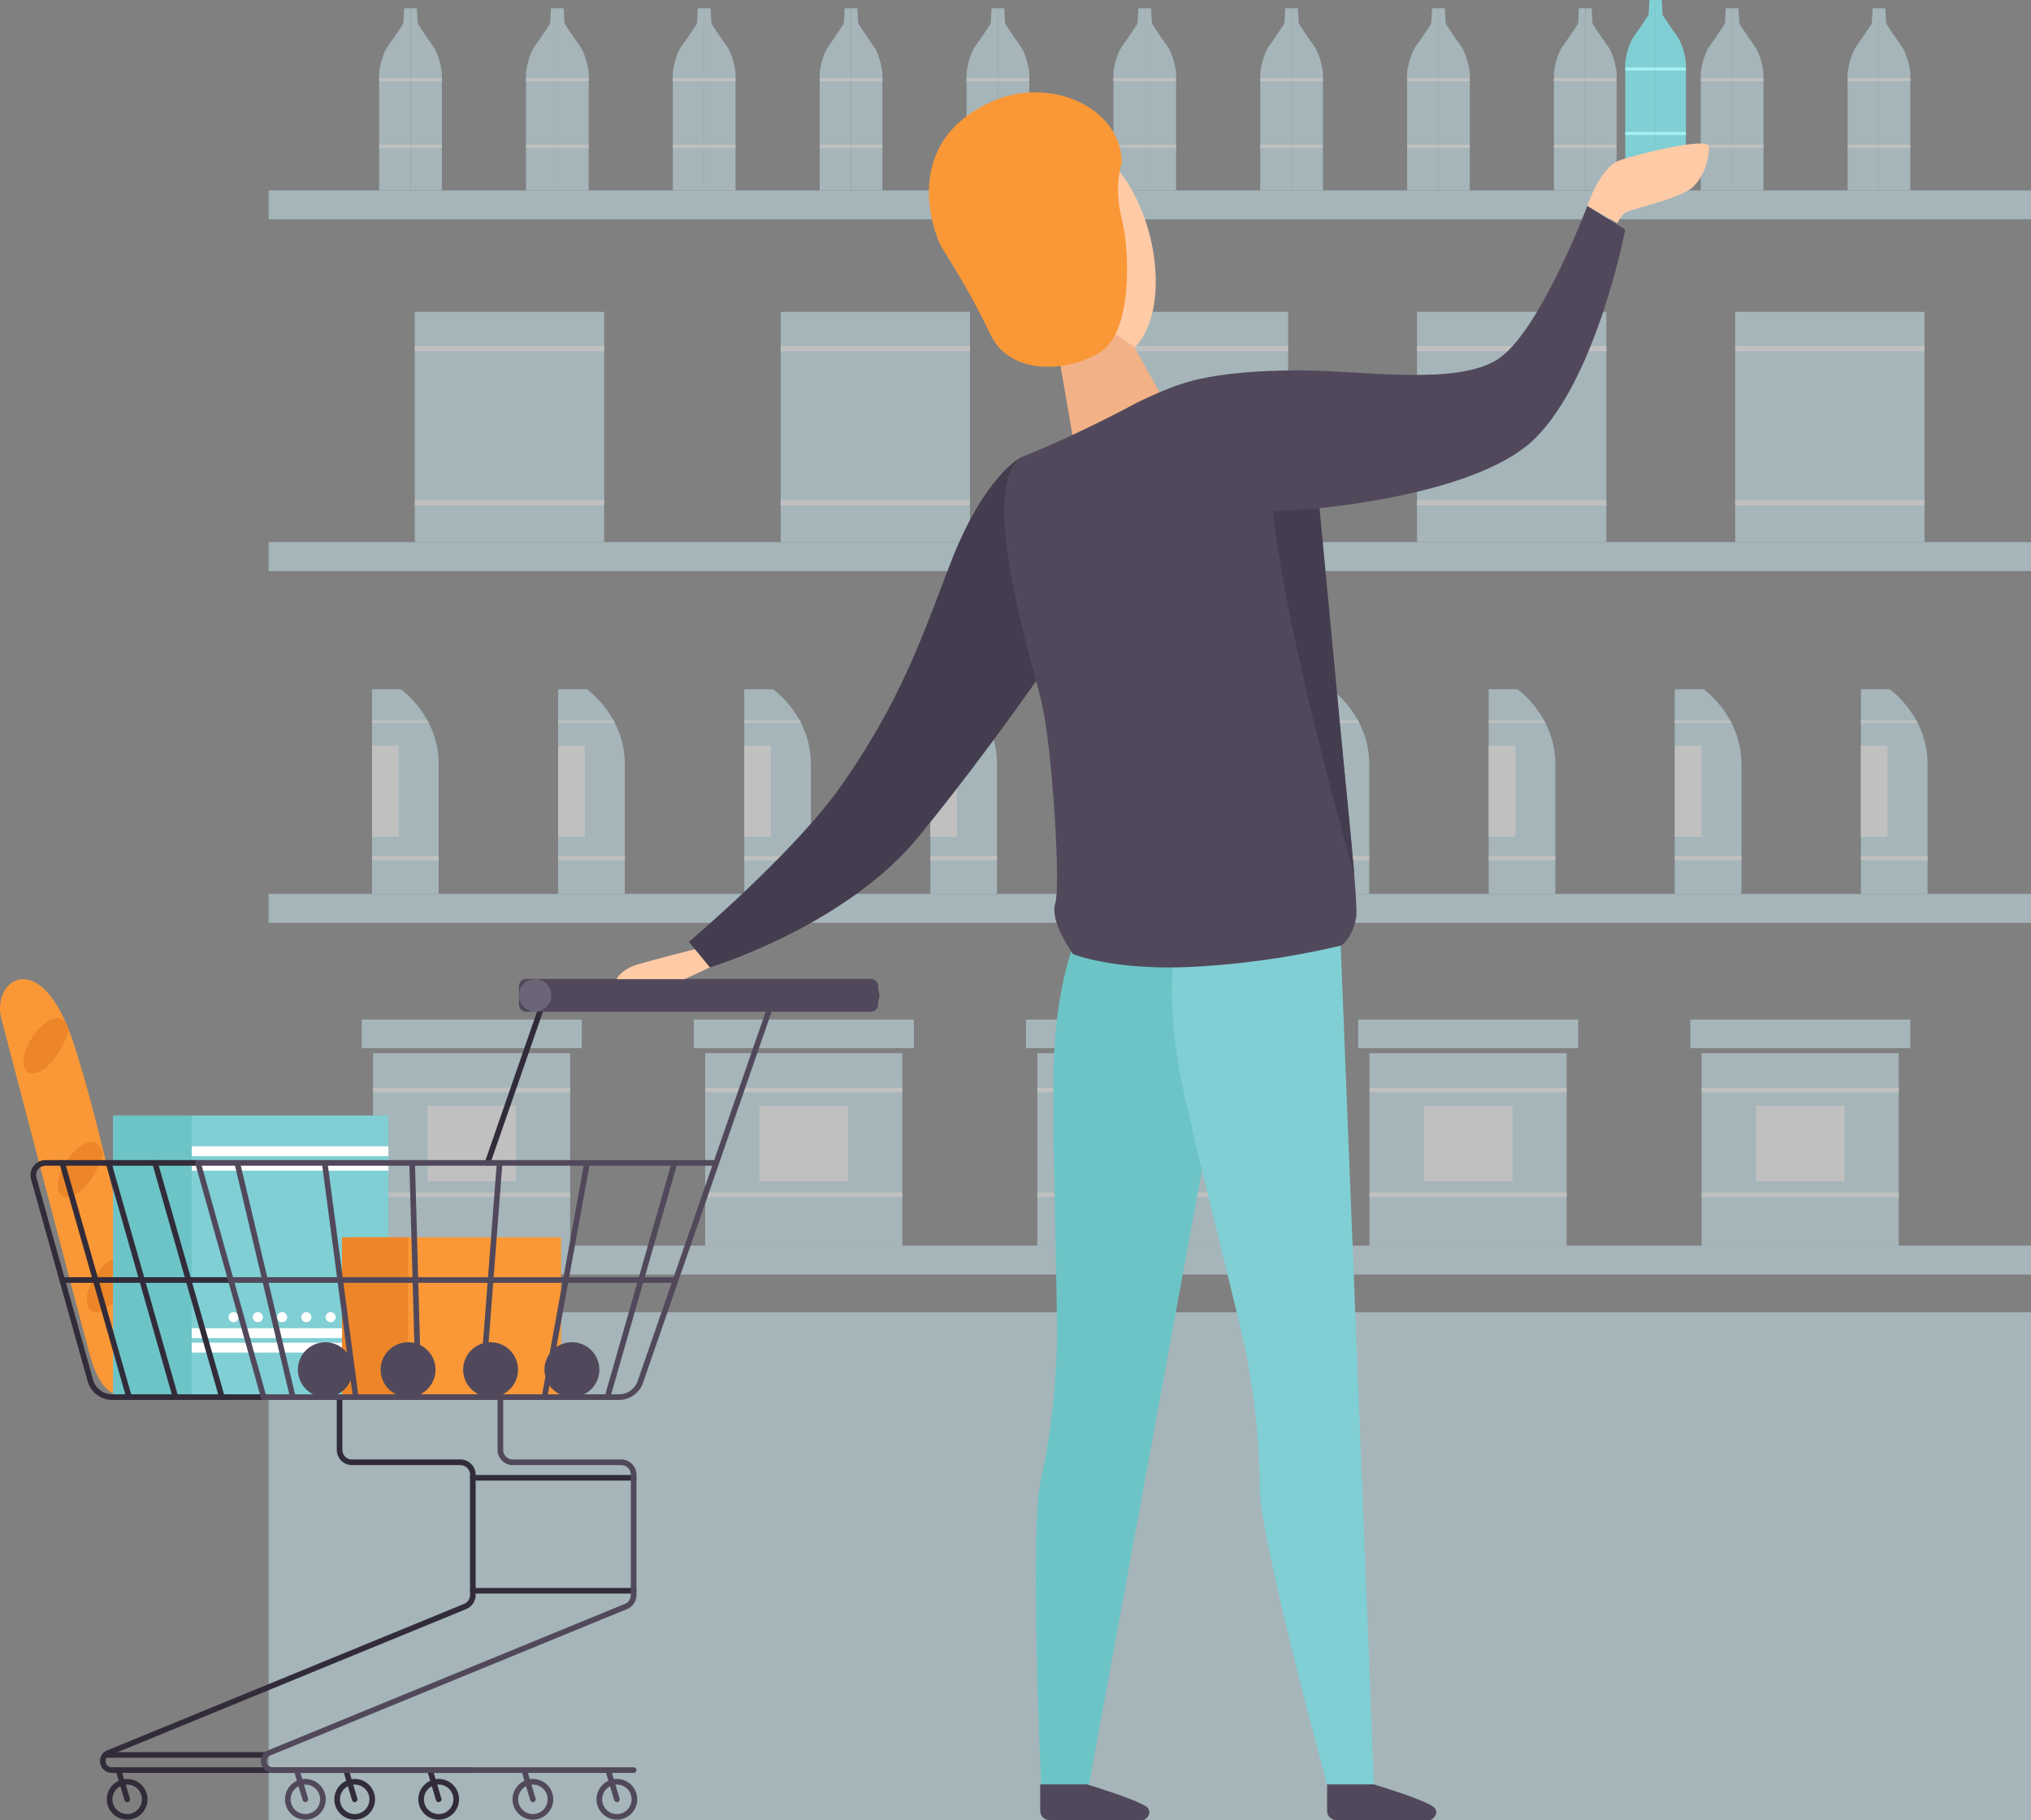 <?xml version="1.0" encoding="UTF-8"?> <svg xmlns="http://www.w3.org/2000/svg" xmlns:xlink="http://www.w3.org/1999/xlink" width="1562.46" height="1400" viewBox="0 0 1562.46 1400"><rect x="0" y="0" width="1562.46" height="1400" fill="#808080" stroke="none"/><defs><clipPath id="a"><rect width="1562.46" height="1400" fill="none"></rect></clipPath><clipPath id="b"><rect width="1562.461" height="1400" fill="none"></rect></clipPath><clipPath id="c"><rect width="1355.827" height="1393.63" transform="translate(206.633 6.37)" fill="none"></rect></clipPath></defs><g clip-path="url(#a)"><g clip-path="url(#b)"><g opacity="0.5"><g clip-path="url(#c)"><rect width="1355.827" height="390.586" transform="translate(206.634 1009.414)" fill="#c9e9f4"></rect><rect width="151.658" height="148.088" transform="translate(1309.081 810.064)" fill="#c9e9f4"></rect><rect width="169.245" height="22.011" transform="translate(1300.375 784.247)" fill="#c9e9f4"></rect><rect width="68.193" height="58.199" transform="translate(1350.874 850.467)" fill="#fff"></rect><rect width="151.658" height="3.544" transform="translate(1309.081 836.757)" fill="#fff"></rect><rect width="151.658" height="3.544" transform="translate(1309.081 917.247)" fill="#fff"></rect><rect width="151.658" height="148.088" transform="translate(1053.555 810.064)" fill="#c9e9f4"></rect><rect width="169.245" height="22.011" transform="translate(1044.849 784.247)" fill="#c9e9f4"></rect><rect width="68.193" height="58.199" transform="translate(1095.348 850.467)" fill="#fff"></rect><rect width="151.658" height="3.544" transform="translate(1053.555 836.757)" fill="#fff"></rect><rect width="151.658" height="3.544" transform="translate(1053.555 917.247)" fill="#fff"></rect><rect width="151.658" height="148.088" transform="translate(798.029 810.064)" fill="#c9e9f4"></rect><rect width="169.245" height="22.011" transform="translate(789.323 784.247)" fill="#c9e9f4"></rect><rect width="68.193" height="58.199" transform="translate(839.823 850.467)" fill="#fff"></rect><rect width="151.658" height="3.544" transform="translate(798.029 836.757)" fill="#fff"></rect><rect width="151.658" height="3.544" transform="translate(798.029 917.247)" fill="#fff"></rect><rect width="151.658" height="148.088" transform="translate(542.504 810.064)" fill="#c9e9f4"></rect><rect width="169.245" height="22.011" transform="translate(533.797 784.247)" fill="#c9e9f4"></rect><rect width="68.193" height="58.199" transform="translate(584.297 850.467)" fill="#fff"></rect><rect width="151.658" height="3.544" transform="translate(542.504 836.757)" fill="#fff"></rect><rect width="151.658" height="3.544" transform="translate(542.504 917.247)" fill="#fff"></rect><rect width="151.658" height="148.088" transform="translate(286.978 810.064)" fill="#c9e9f4"></rect><rect width="169.245" height="22.011" transform="translate(278.272 784.247)" fill="#c9e9f4"></rect><rect width="68.193" height="58.199" transform="translate(328.771 850.467)" fill="#fff"></rect><rect width="151.658" height="3.544" transform="translate(286.978 836.757)" fill="#fff"></rect><rect width="151.658" height="3.544" transform="translate(286.978 917.247)" fill="#fff"></rect><path d="M1431.608,687.6V530.186h22.151s29.113,20.252,29.113,57.593V687.6Z" fill="#c9e9f4"></path><rect width="20.486" height="70.251" transform="translate(1431.608 573.46)" fill="#fff"></rect><rect width="51.264" height="3.323" transform="translate(1431.608 658.425)" fill="#fff"></rect><path d="M1431.608,554.077h42.568l1.088,2.064h-43.656Z" fill="#fff"></path><path d="M1288.435,687.6V530.186h22.151s29.113,20.252,29.113,57.593V687.6Z" fill="#c9e9f4"></path><rect width="20.486" height="70.251" transform="translate(1288.435 573.46)" fill="#fff"></rect><rect width="51.264" height="3.323" transform="translate(1288.435 658.425)" fill="#fff"></rect><path d="M1288.435,554.077H1331l1.088,2.064h-43.657Z" fill="#fff"></path><path d="M1145.261,687.6V530.186h22.151s29.113,20.252,29.113,57.593V687.6Z" fill="#c9e9f4"></path><rect width="20.486" height="70.251" transform="translate(1145.261 573.46)" fill="#fff"></rect><rect width="51.264" height="3.323" transform="translate(1145.261 658.425)" fill="#fff"></rect><path d="M1145.261,554.077h42.568l1.088,2.064h-43.656Z" fill="#fff"></path><path d="M1002.088,687.6V530.186h22.151s29.113,20.252,29.113,57.593V687.6Z" fill="#c9e9f4"></path><rect width="20.486" height="70.251" transform="translate(1002.088 573.46)" fill="#fff"></rect><rect width="51.264" height="3.323" transform="translate(1002.088 658.425)" fill="#fff"></rect><path d="M1002.088,554.077h42.568l1.089,2.064h-43.657Z" fill="#fff"></path><path d="M858.915,687.6V530.186h22.151s29.113,20.252,29.113,57.593V687.6Z" fill="#c9e9f4"></path><rect width="20.486" height="70.251" transform="translate(858.915 573.46)" fill="#fff"></rect><rect width="51.264" height="3.323" transform="translate(858.915 658.425)" fill="#fff"></rect><path d="M858.915,554.077h42.569l1.088,2.064H858.915Z" fill="#fff"></path><path d="M715.742,687.6V530.186h22.15s29.113,20.252,29.113,57.593V687.6Z" fill="#c9e9f4"></path><rect width="20.486" height="70.251" transform="translate(715.742 573.46)" fill="#fff"></rect><rect width="51.264" height="3.323" transform="translate(715.742 658.425)" fill="#fff"></rect><path d="M715.742,554.077H758.31l1.088,2.064H715.742Z" fill="#fff"></path><path d="M572.568,687.6V530.186h22.151s29.113,20.252,29.113,57.593V687.6Z" fill="#c9e9f4"></path><rect width="20.486" height="70.251" transform="translate(572.568 573.46)" fill="#fff"></rect><rect width="51.264" height="3.323" transform="translate(572.568 658.425)" fill="#fff"></rect><path d="M572.568,554.077h42.569l1.088,2.064H572.568Z" fill="#fff"></path><path d="M429.395,687.6V530.186h22.151s29.113,20.252,29.113,57.593V687.6Z" fill="#c9e9f4"></path><rect width="20.486" height="70.251" transform="translate(429.395 573.46)" fill="#fff"></rect><rect width="51.264" height="3.323" transform="translate(429.395 658.425)" fill="#fff"></rect><path d="M429.395,554.077h42.569l1.088,2.064H429.395Z" fill="#fff"></path><path d="M286.222,687.6V530.186h22.151s29.113,20.252,29.113,57.593V687.6Z" fill="#c9e9f4"></path><rect width="20.486" height="70.251" transform="translate(286.222 573.46)" fill="#fff"></rect><rect width="51.264" height="3.323" transform="translate(286.222 658.425)" fill="#fff"></rect><path d="M286.222,554.077H328.79l1.088,2.064H286.222Z" fill="#fff"></path><rect width="145.625" height="177.193" transform="translate(600.585 239.846)" fill="#c9e9f4"></rect><rect width="145.625" height="4.068" transform="translate(600.585 266.134)" fill="#fff"></rect><rect width="145.625" height="4.068" transform="translate(600.585 384.739)" fill="#fff"></rect><rect width="145.625" height="177.193" transform="translate(319.124 239.846)" fill="#c9e9f4"></rect><rect width="145.625" height="4.068" transform="translate(319.124 266.134)" fill="#fff"></rect><rect width="145.625" height="4.068" transform="translate(319.124 384.739)" fill="#fff"></rect><rect width="1355.827" height="22.223" transform="translate(206.634 146.482)" fill="#c9e9f4"></rect><rect width="1355.827" height="22.223" transform="translate(206.634 417.039)" fill="#c9e9f4"></rect><rect width="1355.827" height="22.223" transform="translate(206.634 687.596)" fill="#c9e9f4"></rect><rect width="1355.827" height="22.223" transform="translate(206.634 958.152)" fill="#c9e9f4"></rect><path d="M315.8,6.373v140.11H291.693V55.574s1.629-13.033,6.843-20.2S310.266,18.1,310.266,18.1l.651-11.73Z" fill="#c9e9f4"></path><rect width="24.112" height="2.444" transform="translate(291.693 60.054)" fill="#fff"></rect><rect width="24.112" height="2.444" transform="translate(291.693 111.373)" fill="#fff"></rect><path d="M315.8,6.373v140.11h24.112V55.574s-1.629-13.033-6.843-20.2S321.344,18.1,321.344,18.1l-.651-11.73Z" fill="#c9e9f4"></path><rect width="24.112" height="2.444" transform="translate(315.805 60.054)" fill="#fff"></rect><rect width="24.112" height="2.444" transform="translate(315.805 111.373)" fill="#fff"></rect><path d="M428.775,6.373v140.11H404.663V55.574s1.629-13.033,6.843-20.2S423.236,18.1,423.236,18.1l.651-11.73Z" fill="#c9e9f4"></path><rect width="24.112" height="2.444" transform="translate(404.663 60.054)" fill="#fff"></rect><rect width="24.112" height="2.444" transform="translate(404.663 111.373)" fill="#fff"></rect><path d="M428.775,6.373v140.11h24.112V55.574s-1.629-13.033-6.843-20.2S434.314,18.1,434.314,18.1l-.652-11.73Z" fill="#c9e9f4"></path><rect width="24.112" height="2.444" transform="translate(428.775 60.054)" fill="#fff"></rect><rect width="24.112" height="2.444" transform="translate(428.775 111.373)" fill="#fff"></rect><path d="M541.745,6.373v140.11H517.633V55.574s1.629-13.033,6.843-20.2S536.206,18.1,536.206,18.1l.651-11.73Z" fill="#c9e9f4"></path><rect width="24.112" height="2.444" transform="translate(517.633 60.054)" fill="#fff"></rect><rect width="24.112" height="2.444" transform="translate(517.633 111.373)" fill="#fff"></rect><path d="M541.745,6.373v140.11h24.112V55.574s-1.629-13.033-6.843-20.2S547.284,18.1,547.284,18.1l-.652-11.73Z" fill="#c9e9f4"></path><rect width="24.112" height="2.444" transform="translate(541.745 60.054)" fill="#fff"></rect><rect width="24.112" height="2.444" transform="translate(541.745 111.373)" fill="#fff"></rect><path d="M654.716,6.373v140.11H630.6V55.574s1.628-13.033,6.842-20.2S649.177,18.1,649.177,18.1l.651-11.73Z" fill="#c9e9f4"></path><rect width="24.112" height="2.444" transform="translate(630.604 60.054)" fill="#fff"></rect><rect width="24.112" height="2.444" transform="translate(630.604 111.373)" fill="#fff"></rect><path d="M654.716,6.373v140.11h24.112V55.574s-1.63-13.033-6.844-20.2S660.254,18.1,660.254,18.1L659.6,6.373Z" fill="#c9e9f4"></path><rect width="24.112" height="2.444" transform="translate(654.716 60.054)" fill="#fff"></rect><rect width="24.112" height="2.444" transform="translate(654.716 111.373)" fill="#fff"></rect><path d="M767.686,6.373v140.11H743.574V55.574s1.629-13.033,6.843-20.2S762.147,18.1,762.147,18.1l.651-11.73Z" fill="#c9e9f4"></path><rect width="24.112" height="2.444" transform="translate(743.574 60.054)" fill="#fff"></rect><rect width="24.112" height="2.444" transform="translate(743.574 111.373)" fill="#fff"></rect><path d="M767.686,6.373v140.11H791.8V55.574s-1.629-13.033-6.843-20.2S773.225,18.1,773.225,18.1l-.651-11.73Z" fill="#c9e9f4"></path><rect width="24.112" height="2.444" transform="translate(767.686 60.054)" fill="#fff"></rect><rect width="24.112" height="2.444" transform="translate(767.686 111.373)" fill="#fff"></rect><path d="M880.656,6.373v140.11H856.544V55.574s1.629-13.033,6.843-20.2S875.117,18.1,875.117,18.1l.651-11.73Z" fill="#c9e9f4"></path><rect width="24.112" height="2.444" transform="translate(856.544 60.054)" fill="#fff"></rect><rect width="24.112" height="2.444" transform="translate(856.544 111.373)" fill="#fff"></rect><path d="M880.656,6.373v140.11h24.112V55.574s-1.629-13.033-6.843-20.2S886.2,18.1,886.2,18.1l-.651-11.73Z" fill="#c9e9f4"></path><rect width="24.112" height="2.444" transform="translate(880.656 60.054)" fill="#fff"></rect><rect width="24.112" height="2.444" transform="translate(880.656 111.373)" fill="#fff"></rect><path d="M993.627,6.373v140.11H969.515V55.574s1.628-13.033,6.842-20.2S988.088,18.1,988.088,18.1l.651-11.73Z" fill="#c9e9f4"></path><rect width="24.112" height="2.444" transform="translate(969.514 60.054)" fill="#fff"></rect><rect width="24.112" height="2.444" transform="translate(969.514 111.373)" fill="#fff"></rect><path d="M993.627,6.373v140.11h24.112V55.574s-1.63-13.033-6.843-20.2S999.165,18.1,999.165,18.1l-.652-11.73Z" fill="#c9e9f4"></path><rect width="24.112" height="2.444" transform="translate(993.626 60.054)" fill="#fff"></rect><rect width="24.112" height="2.444" transform="translate(993.626 111.373)" fill="#fff"></rect><path d="M1106.6,6.373v140.11h-24.112V55.574s1.629-13.033,6.843-20.2,11.73-17.269,11.73-17.269l.651-11.73Z" fill="#c9e9f4"></path><rect width="24.112" height="2.444" transform="translate(1082.485 60.054)" fill="#fff"></rect><rect width="24.112" height="2.444" transform="translate(1082.485 111.373)" fill="#fff"></rect><path d="M1106.6,6.373v140.11h24.112V55.574s-1.629-13.033-6.843-20.2-11.73-17.269-11.73-17.269l-.652-11.73Z" fill="#c9e9f4"></path><rect width="24.112" height="2.444" transform="translate(1106.597 60.054)" fill="#fff"></rect><rect width="24.112" height="2.444" transform="translate(1106.597 111.373)" fill="#fff"></rect><path d="M1219.567,6.373v140.11h-24.112V55.574s1.629-13.033,6.843-20.2,11.73-17.269,11.73-17.269l.651-11.73Z" fill="#c9e9f4"></path><rect width="24.112" height="2.444" transform="translate(1195.455 60.054)" fill="#fff"></rect><rect width="24.112" height="2.444" transform="translate(1195.455 111.373)" fill="#fff"></rect><path d="M1219.567,6.373v140.11h24.112V55.574s-1.629-13.033-6.843-20.2-11.73-17.269-11.73-17.269l-.651-11.73Z" fill="#c9e9f4"></path><rect width="24.112" height="2.444" transform="translate(1219.567 60.054)" fill="#fff"></rect><rect width="24.112" height="2.444" transform="translate(1219.567 111.373)" fill="#fff"></rect><path d="M1332.537,6.373v140.11h-24.112V55.574s1.629-13.033,6.843-20.2S1327,18.1,1327,18.1l.652-11.73Z" fill="#c9e9f4"></path><rect width="24.112" height="2.444" transform="translate(1308.425 60.054)" fill="#fff"></rect><rect width="24.112" height="2.444" transform="translate(1308.425 111.373)" fill="#fff"></rect><path d="M1332.537,6.373v140.11h24.112V55.574s-1.629-13.033-6.843-20.2-11.73-17.269-11.73-17.269l-.651-11.73Z" fill="#c9e9f4"></path><rect width="24.112" height="2.444" transform="translate(1332.537 60.054)" fill="#fff"></rect><rect width="24.112" height="2.444" transform="translate(1332.537 111.373)" fill="#fff"></rect><path d="M1445.508,6.373v140.11H1421.4V55.574s1.629-13.033,6.843-20.2,11.73-17.269,11.73-17.269l.651-11.73Z" fill="#c9e9f4"></path><rect width="24.112" height="2.444" transform="translate(1421.396 60.054)" fill="#fff"></rect><rect width="24.112" height="2.444" transform="translate(1421.396 111.373)" fill="#fff"></rect><path d="M1445.508,6.373v140.11h24.112V55.574s-1.63-13.033-6.844-20.2S1451.047,18.1,1451.047,18.1l-.651-11.73Z" fill="#c9e9f4"></path><rect width="24.112" height="2.444" transform="translate(1445.508 60.054)" fill="#fff"></rect><rect width="24.112" height="2.444" transform="translate(1445.508 111.373)" fill="#fff"></rect><rect width="145.625" height="177.193" transform="translate(1334.904 239.846)" fill="#c9e9f4"></rect><rect width="145.625" height="4.068" transform="translate(1334.904 266.134)" fill="#fff"></rect><rect width="145.625" height="4.068" transform="translate(1334.904 384.739)" fill="#fff"></rect><rect width="145.624" height="177.193" transform="translate(1090.132 239.846)" fill="#c9e9f4"></rect><rect width="145.624" height="4.068" transform="translate(1090.132 266.134)" fill="#fff"></rect><rect width="145.624" height="4.068" transform="translate(1090.132 384.739)" fill="#fff"></rect><rect width="145.624" height="177.193" transform="translate(845.359 239.846)" fill="#c9e9f4"></rect><rect width="145.624" height="4.068" transform="translate(845.359 266.134)" fill="#fff"></rect><rect width="145.624" height="4.068" transform="translate(845.359 384.739)" fill="#fff"></rect></g></g><path d="M91.224,1072.527s-13.253,2.267-22.179-30.461S9,813.962,1.064,783.669s30.294-56.26,54.818,16.589,53.4,221.419,53.4,221.419Z" fill="#fa9837"></path><path d="M79.3,887.462S74,907.1,60.75,917.111s-21.1-1.081-12.983-18.122S74.592,868.9,79.3,887.462" fill="#ed8629"></path><path d="M101.454,975.881s-5.3,19.642-18.552,29.649-21.1-1.082-12.983-18.122,26.825-30.087,31.535-11.527" fill="#ed8629"></path><rect width="211.689" height="216.654" transform="translate(87.117 858.036)" fill="#80cfd4"></rect><rect width="160.137" height="7.573" transform="translate(138.669 881.749)" fill="#fff"></rect><rect width="160.137" height="7.574" transform="translate(138.669 892.893)" fill="#fff"></rect><rect width="160.137" height="7.573" transform="translate(138.669 1021.677)" fill="#fff"></rect><rect width="160.137" height="7.573" transform="translate(138.669 1032.822)" fill="#fff"></rect><path d="M183.569,1013.2a3.877,3.877,0,1,0-3.877,3.877,3.877,3.877,0,0,0,3.877-3.877" fill="#fff"></path><path d="M202.232,1013.2a3.877,3.877,0,1,0-3.877,3.877,3.877,3.877,0,0,0,3.877-3.877" fill="#fff"></path><path d="M220.9,1013.2a3.877,3.877,0,1,0-3.877,3.877,3.877,3.877,0,0,0,3.877-3.877" fill="#fff"></path><path d="M239.558,1013.2a3.877,3.877,0,1,0-3.877,3.877,3.877,3.877,0,0,0,3.877-3.877" fill="#fff"></path><path d="M258.221,1013.2a3.877,3.877,0,1,0-3.877,3.877,3.877,3.877,0,0,0,3.877-3.877" fill="#fff"></path><path d="M276.884,1013.2a3.877,3.877,0,1,0-3.877,3.877,3.877,3.877,0,0,0,3.877-3.877" fill="#fff"></path><rect width="161.692" height="122.978" transform="translate(269.942 951.712)" fill="#fa9837"></rect><rect width="60.388" height="216.654" transform="translate(87.117 858.036)" fill="#6dc4c6"></rect><path d="M461.082,1053.585a21.105,21.105,0,1,0-21.106,21.1,21.106,21.106,0,0,0,21.106-21.1" fill="#51495b"></path><rect width="50.864" height="122.978" transform="translate(263.09 951.712)" fill="#ed8629"></rect><path d="M271.4,1053.585a21.105,21.105,0,1,0-21.106,21.1,21.106,21.106,0,0,0,21.106-21.1" fill="#51495b"></path><path d="M335.059,1053.585a21.105,21.105,0,1,0-21.106,21.1,21.106,21.106,0,0,0,21.106-21.1" fill="#51495b"></path><path d="M398.531,1053.585a21.105,21.105,0,1,0-21.105,21.1,21.106,21.106,0,0,0,21.105-21.1" fill="#51495b"></path><path d="M1273.639,0V135.441H1250.33V47.562s1.576-12.6,6.614-19.529,11.339-16.694,11.339-16.694L1268.913,0Z" fill="#80cfd4"></path><rect width="23.308" height="2.362" transform="translate(1250.331 51.893)" fill="#a5f0f2"></rect><rect width="23.308" height="2.362" transform="translate(1250.331 101.502)" fill="#a5f0f2"></rect><path d="M1273.639,0V135.441h23.309V47.562s-1.576-12.6-6.615-19.529-11.339-16.694-11.339-16.694L1278.364,0Z" fill="#80cfd4"></path><rect width="23.309" height="2.362" transform="translate(1273.639 51.893)" fill="#a5f0f2"></rect><rect width="23.309" height="2.362" transform="translate(1273.639 101.502)" fill="#a5f0f2"></rect><path d="M952.939,746.4l-115.155,626.2-36.809.922s-9.141-195.767-.266-235.172,11.487-77.262,12.336-100.729-3.41-175.254-2.459-179.476-5.877-78.955,18.158-139.713,124.2,27.972,124.2,27.972" fill="#6dc4c6"></path><path d="M1031.41,727.409l25.6,645.182h-36.063s-51.934-188.974-51.934-229.366-5.769-77.9-10.1-100.978S917.088,872.025,917.088,867.7,894.007,791.963,904.1,727.409s127.306,0,127.306,0" fill="#80cfd4"></path><path d="M785.815,351.623s-28.6,13.389-55.292,83.353c-22.1,57.946-38.424,105.012-82.945,168.816-36.245,51.941-117.669,120.732-117.669,120.732l16.229,19.634S650.31,712.566,706.746,643.522,810.7,504.285,810.7,504.285Z" fill="#443d4f"></path><path d="M872.838,267.337,893.4,303.928l-41.949,33.63H825.5l-14.8-86.449Z" fill="#f2b186"></path><path d="M877.884,160.963c19.152,46.556,13.807,101.365-15.619,113.469s-71.789-23.077-90.941-69.634-7.839-86.856,21.587-98.961,65.821,8.57,84.973,55.126" fill="#ffcaa6"></path><path d="M337.477,1399.712a15.659,15.659,0,1,1,15.659-15.658,15.676,15.676,0,0,1-15.659,15.658m0-26.989a11.331,11.331,0,1,0,11.332,11.331,11.344,11.344,0,0,0-11.332-11.331" fill="#322c3a"></path><path d="M337.476,1386.217a2.165,2.165,0,0,1-2.073-1.545L328.7,1362.2a2.164,2.164,0,0,1,4.148-1.238l6.706,22.475a2.165,2.165,0,0,1-1.455,2.692,2.189,2.189,0,0,1-.62.091" fill="#322c3a"></path><path d="M272.87,1399.712a15.659,15.659,0,1,1,15.659-15.658,15.676,15.676,0,0,1-15.659,15.658m0-26.989a11.331,11.331,0,1,0,11.331,11.331,11.344,11.344,0,0,0-11.331-11.331" fill="#322c3a"></path><path d="M272.869,1386.217a2.165,2.165,0,0,1-2.073-1.545l-6.7-22.475a2.164,2.164,0,0,1,4.148-1.238l6.7,22.475a2.167,2.167,0,0,1-2.075,2.783" fill="#322c3a"></path><path d="M97.84,1399.712a15.659,15.659,0,1,1,15.658-15.658,15.676,15.676,0,0,1-15.658,15.658m0-26.989a11.331,11.331,0,1,0,11.33,11.331,11.343,11.343,0,0,0-11.33-11.331" fill="#322c3a"></path><path d="M97.839,1386.217a2.165,2.165,0,0,1-2.073-1.545L89.06,1362.2a2.164,2.164,0,0,1,4.148-1.238l6.706,22.475a2.165,2.165,0,0,1-1.455,2.692,2.189,2.189,0,0,1-.62.091" fill="#322c3a"></path><path d="M487.474,1225.8H363.756a2.164,2.164,0,1,1,0-4.328H487.474a2.164,2.164,0,1,1,0,4.328" fill="#322c3a"></path><path d="M487.474,1138.885H363.756a2.164,2.164,0,1,1,0-4.328H487.474a2.164,2.164,0,1,1,0,4.328" fill="#322c3a"></path><path d="M204.79,1352.077H81.066a2.164,2.164,0,1,1,0-4.328H204.79a2.164,2.164,0,1,1,0,4.328" fill="#322c3a"></path><path d="M363.756,1363.742H86a9.046,9.046,0,0,1-3.8-17.256l275.191-112.912a7.391,7.391,0,0,0,4.2-6.671v-92.527a7.4,7.4,0,0,0-7.393-7.392H270.8a11.734,11.734,0,0,1-11.721-11.721v-40.572a2.164,2.164,0,1,1,4.328,0v40.572a7.4,7.4,0,0,0,7.393,7.393h83.4a11.734,11.734,0,0,1,11.721,11.72V1226.9a11.754,11.754,0,0,1-6.8,10.635L83.93,1350.451a4.722,4.722,0,0,0,2.07,8.964H363.756a2.163,2.163,0,1,1,0,4.327" fill="#322c3a"></path><path d="M375.076,896.681a2.2,2.2,0,0,1-.709-.118,2.166,2.166,0,0,1-1.335-2.754L417.7,764.915a2.164,2.164,0,1,1,4.089,1.416L377.12,895.225a2.162,2.162,0,0,1-2.044,1.456" fill="#322c3a"></path><path d="M202.835,1076.854H86.342a19.7,19.7,0,0,1-18.9-14.331L23.887,907.088a11.6,11.6,0,0,1,11.174-14.735H152.345a2.164,2.164,0,1,1,0,4.328H35.061a7.277,7.277,0,0,0-7.007,9.241L71.61,1061.356a15.352,15.352,0,0,0,14.732,11.17H202.835a2.164,2.164,0,0,1,0,4.328" fill="#322c3a"></path><path d="M177.589,986.768H47.854a2.164,2.164,0,0,1,0-4.328H177.589a2.164,2.164,0,0,1,0,4.328" fill="#322c3a"></path><path d="M404.894,778.245H669.961a5.639,5.639,0,0,0,5.639-5.639V758.639A5.639,5.639,0,0,0,669.961,753H404.894a5.639,5.639,0,0,0-5.639,5.639v13.967a5.639,5.639,0,0,0,5.639,5.639" fill="#51495b"></path><path d="M476.136,1076.854h-273.3a2.164,2.164,0,1,1,0-4.328h273.3a15.309,15.309,0,0,0,14.456-10.288L593.631,764.915a2.164,2.164,0,1,1,4.089,1.416L494.681,1063.653a19.639,19.639,0,0,1-18.545,13.2" fill="#51495b"></path><path d="M551.006,896.681H152.345a2.164,2.164,0,1,1,0-4.328H551.006a2.164,2.164,0,0,1,0,4.328" fill="#51495b"></path><path d="M202.834,1076.854a2.163,2.163,0,0,1-2.083-1.581L150.262,895.1a2.164,2.164,0,0,1,4.167-1.166l50.49,180.173a2.163,2.163,0,0,1-2.085,2.747" fill="#51495b"></path><path d="M487.474,1363.742H209.717a9.046,9.046,0,0,1-3.8-17.256l275.19-112.912a7.39,7.39,0,0,0,4.2-6.671v-92.527a7.4,7.4,0,0,0-7.393-7.392h-83.4a11.734,11.734,0,0,1-11.721-11.721v-40.572a2.164,2.164,0,1,1,4.328,0v40.572a7.4,7.4,0,0,0,7.393,7.393h83.4a11.734,11.734,0,0,1,11.721,11.72V1226.9a11.755,11.755,0,0,1-6.8,10.635l-275.19,112.913a4.721,4.721,0,0,0,2.068,8.964H487.474a2.163,2.163,0,1,1,0,4.327" fill="#51495b"></path><path d="M518.917,986.768H177.589a2.164,2.164,0,0,1,0-4.328H518.917a2.164,2.164,0,0,1,0,4.328" fill="#51495b"></path><path d="M474.57,1399.712a15.659,15.659,0,1,1,15.658-15.658,15.676,15.676,0,0,1-15.658,15.658m0-26.989a11.331,11.331,0,1,0,11.331,11.331,11.343,11.343,0,0,0-11.331-11.331" fill="#51495b"></path><path d="M474.569,1386.217a2.165,2.165,0,0,1-2.073-1.545L465.79,1362.2a2.164,2.164,0,0,1,4.148-1.238l6.706,22.475a2.165,2.165,0,0,1-1.455,2.692,2.189,2.189,0,0,1-.62.091" fill="#51495b"></path><path d="M409.963,1399.712a15.659,15.659,0,1,1,15.658-15.658,15.676,15.676,0,0,1-15.658,15.658m0-26.989a11.331,11.331,0,1,0,11.331,11.331,11.343,11.343,0,0,0-11.331-11.331" fill="#51495b"></path><path d="M409.961,1386.217a2.165,2.165,0,0,1-2.073-1.545l-6.706-22.475a2.164,2.164,0,0,1,4.148-1.238l6.706,22.475a2.165,2.165,0,0,1-1.455,2.692,2.189,2.189,0,0,1-.62.091" fill="#51495b"></path><path d="M234.932,1399.712a15.659,15.659,0,1,1,15.658-15.658,15.676,15.676,0,0,1-15.658,15.658m0-26.989a11.331,11.331,0,1,0,11.331,11.331,11.343,11.343,0,0,0-11.331-11.331" fill="#51495b"></path><path d="M234.931,1386.217a2.165,2.165,0,0,1-2.073-1.545l-6.706-22.475a2.164,2.164,0,0,1,4.148-1.238l6.706,22.475a2.165,2.165,0,0,1-1.455,2.692,2.189,2.189,0,0,1-.62.091" fill="#51495b"></path><path d="M651.617,765.623a12.442,12.442,0,1,1,12.442,12.442,12.441,12.441,0,0,1-12.442-12.442" fill="#51495b"></path><path d="M399.255,765.623A12.442,12.442,0,1,1,411.7,778.065a12.441,12.441,0,0,1-12.442-12.442" fill="#6c6577"></path><path d="M467.323,1076.854a2.137,2.137,0,0,1-.6-.085,2.162,2.162,0,0,1-1.484-2.675l51.594-180.173A2.164,2.164,0,0,1,521,895.113l-51.6,180.173a2.165,2.165,0,0,1-2.079,1.568" fill="#51495b"></path><path d="M418.911,1076.854a2.241,2.241,0,0,1-.389-.034,2.166,2.166,0,0,1-1.742-2.517l32.728-180.172a2.164,2.164,0,1,1,4.258.773l-32.728,180.173a2.164,2.164,0,0,1-2.127,1.777" fill="#51495b"></path><path d="M370.5,1076.854q-.084,0-.168-.006a2.165,2.165,0,0,1-1.992-2.325L382.2,894.35a2.164,2.164,0,0,1,4.315.334l-13.864,180.173a2.163,2.163,0,0,1-2.155,2" fill="#51495b"></path><path d="M322.079,1076.854a2.165,2.165,0,0,1-2.162-2.1l-5-180.173a2.164,2.164,0,0,1,2.1-2.223,2.195,2.195,0,0,1,2.223,2.1l5,180.173a2.165,2.165,0,0,1-2.1,2.223Z" fill="#51495b"></path><path d="M273.663,1076.854a2.163,2.163,0,0,1-2.142-1.881L247.653,894.8a2.163,2.163,0,1,1,4.289-.566l23.869,180.173a2.163,2.163,0,0,1-1.861,2.428,2.129,2.129,0,0,1-.287.019" fill="#51495b"></path><path d="M225.251,1076.854a2.167,2.167,0,0,1-2.1-1.665L180.412,895.016a2.164,2.164,0,0,1,4.211-1l42.736,180.173a2.166,2.166,0,0,1-2.108,2.663" fill="#51495b"></path><path d="M170.712,1076.854a2.164,2.164,0,0,1-2.079-1.57L117.2,895.111a2.164,2.164,0,1,1,4.161-1.188L172.793,1074.1a2.165,2.165,0,0,1-1.486,2.676,2.226,2.226,0,0,1-.6.082" fill="#322c3a"></path><path d="M135,1076.854a2.164,2.164,0,0,1-2.079-1.57L81.486,895.111a2.164,2.164,0,1,1,4.161-1.188L137.081,1074.1a2.165,2.165,0,0,1-1.486,2.676,2.226,2.226,0,0,1-.6.082" fill="#322c3a"></path><path d="M99.289,1076.854a2.164,2.164,0,0,1-2.079-1.57L45.774,895.111a2.164,2.164,0,1,1,4.161-1.188L101.37,1074.1a2.164,2.164,0,0,1-1.486,2.676,2.226,2.226,0,0,1-.6.082" fill="#322c3a"></path><path d="M801.453,251.205a39.454,39.454,0,0,1,35.752-3.807,137.373,137.373,0,0,1,35.632,19.939l-10.748,18.469-22.72,3.787Z" fill="#f2b186"></path><path d="M1221.127,158.447s9.454-29.678,24.876-35.087,67.894-18.032,68.615-10.82-2.524,21.639-11.9,31.015-49.046,17.311-52.653,20.2-5.77,7.934-5.77,7.934Z" fill="#ffcaa6"></path><path d="M862.991,125.555s-6.491,16.9,0,42.864,7.82,85.832-15.564,101.7-69.963,20.12-85.559-12.983-32.674-58.841-37.723-67.5-32.6-78.562,37.723-111.02c45.617-21.054,101.123,4.072,101.123,46.936" fill="#fa9837"></path><path d="M1020.951,1372.591v20.376a7.032,7.032,0,0,0,7.032,7.033h72.669s6.852-3.607,3.246-9.016-46.883-18.393-46.883-18.393Z" fill="#51495b"></path><path d="M800.24,1372.591v20.376a7.033,7.033,0,0,0,7.033,7.033h72.668s6.852-3.607,3.246-9.016-46.883-18.393-46.883-18.393Z" fill="#51495b"></path><path d="M546.138,744.158l-19.474,9.022H474.371s2.885-7.379,16.229-11.346,43.961-11.683,43.961-11.683Z" fill="#ffcaa6"></path><path d="M1015.3,397.865c-.13-2.849-.177-5.094-.117-6.572a19.048,19.048,0,0,1,.548-3.552c.039-17.006-2.918-51.828-25.415-76.352-30.8-33.576-69.41-24.723-117.362-.746-49.186,26.354-87.138,40.98-87.138,40.98-34.621,25.245,8.655,156.517,16.229,192.22s14.065,137.043,9.737,151.108S825.5,733.9,825.5,733.9s31.718,12.983,93.387,9.737a645.093,645.093,0,0,0,112.519-16.228s8.655-4.328,11.9-21.639c3.068-16.362-25.756-258.543-28.011-307.882,0,0,0-.021,0-.023" fill="#51495b"></path><path d="M928.27,290.519s22.595-5.6,71.277-5.618,119.476,11.854,151.933-8.063,69.647-118.392,69.647-118.392l29.2,18.144s-21.624,113.787-69.75,160.968S993.626,392.8,993.626,392.8,931.14,348.74,928.27,290.519" fill="#51495b"></path><path d="M1015.181,391.293s-20.81.773-35.779,2.172c10.073,98.618,62.426,279.195,62.426,279.195Z" fill="#443d4f"></path><path d="M52.975,792.247s-5.3,19.642-18.552,29.649-21.1-1.081-12.983-18.122,26.825-30.087,31.535-11.527" fill="#ed8629"></path></g></g></svg> 